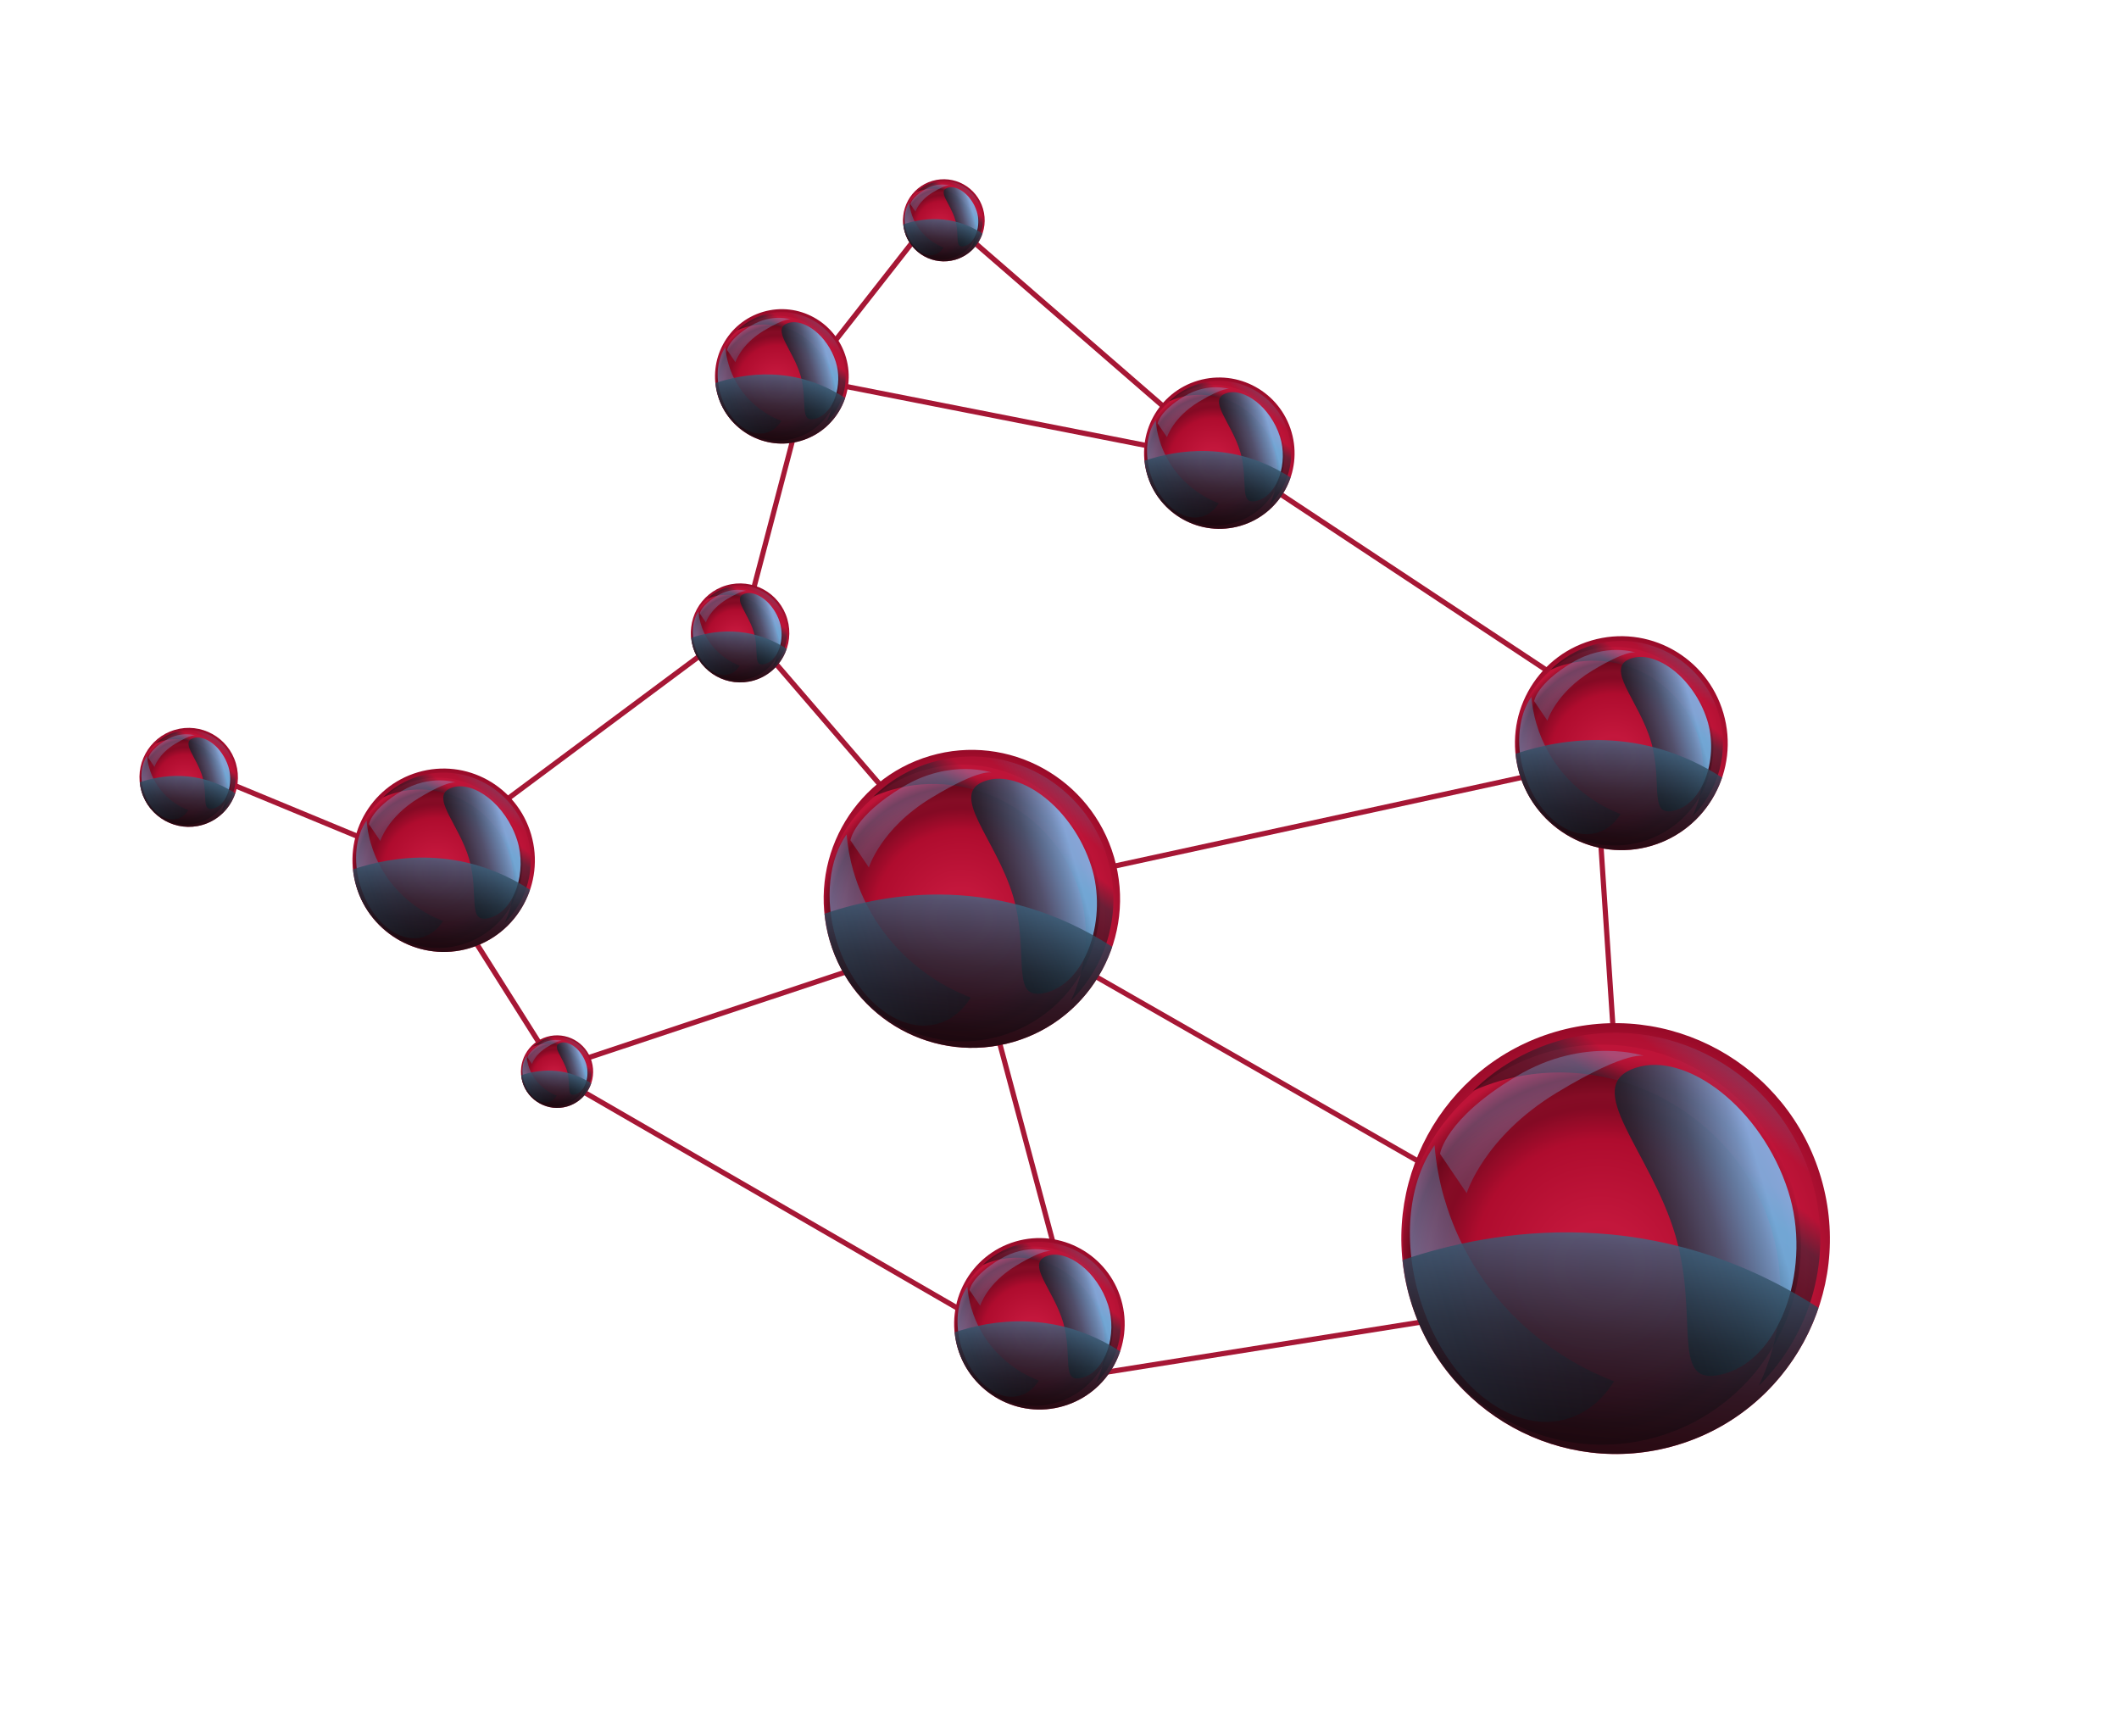 <svg xmlns="http://www.w3.org/2000/svg" width="404" height="331" viewBox="0 0 404 331" fill="none"><g clip-path="url(#clip0_139_646)"><path d="M303.884 246.297L304.039 247.28L205.135 263.02L204.983 262.932L106.877 206.203L81.073 165.326L33.251 145.533L33.626 144.615L81.741 164.525L107.581 205.467L205.324 261.99L303.884 246.297Z" fill="#A61735"></path><path d="M314.203 139.974L313.652 140.797L230.923 86.061L178.785 40.833L154.949 71.228L142.342 119.291L190.265 174.934L293.921 234.281L293.428 235.136L189.565 175.657L141.251 119.538L141.314 119.282L154.107 70.698L178.659 39.392L231.521 85.266L314.203 139.974Z" fill="#A61735"></path><path d="M188.093 187.642L187.141 187.898L203.99 250.835L204.942 250.579L188.093 187.642Z" fill="#A61735"></path><path d="M167.55 182.685L107.774 202.587L108.084 203.524L167.86 183.621L167.55 182.685Z" fill="#A61735"></path><path d="M137.933 121.048L86.143 159.603L86.731 160.395L138.521 121.84L137.933 121.048Z" fill="#A61735"></path><path d="M229.081 86.505L148.604 70.681L148.414 71.649L228.89 87.474L229.081 86.505Z" fill="#A61735"></path><path d="M305.007 150.474L310.766 237.049L309.77 237.119L304.027 150.535L305.007 150.474Z" fill="#A61735"></path><path d="M302.015 145.123L198.335 167.691L198.543 168.656L302.223 146.087L302.015 145.123Z" fill="#A61735"></path><path d="M79.688 147.226C88.901 144.516 98.564 149.834 101.269 159.104C103.975 168.368 98.698 178.079 89.487 180.782C80.276 183.486 70.612 178.168 67.906 168.904C65.2 159.641 70.475 149.936 79.688 147.226Z" fill="url(#paint0_radial_139_646)"></path><path d="M78.924 148.911C87.475 146.4 96.45 151.335 98.963 159.944C101.478 168.547 96.579 177.56 88.022 180.069C79.468 182.587 70.495 177.646 67.987 169.045C65.472 160.442 70.371 151.429 78.924 148.911Z" fill="url(#paint1_radial_139_646)"></path><path style="mix-blend-mode:screen" opacity="0.5" d="M73.006 152.01C73.691 151.71 74.404 151.439 75.135 151.225C84.466 148.486 94.529 153.99 97.261 163.334C98.52 167.644 98.022 172.11 96.207 175.944C100.444 171.769 102.31 165.446 100.524 159.314C97.938 150.465 88.709 145.387 79.912 147.969C77.224 148.758 74.888 150.177 73.013 152.012L73.006 152.01Z" fill="url(#paint2_linear_139_646)"></path><path style="mix-blend-mode:screen" opacity="0.5" d="M70.701 160.807C70.278 159.358 70.013 157.891 69.891 156.431C67.855 159.298 67.257 163.945 68.646 168.686C70.649 175.536 76.024 179.99 80.654 178.627C82.237 178.163 83.522 177.079 84.461 175.585C78.036 173.115 72.752 167.81 70.708 160.809L70.701 160.807Z" fill="url(#paint3_linear_139_646)"></path><path style="mix-blend-mode:screen" opacity="0.8" d="M93.481 174.944C88.851 176.306 91.445 170.617 89.449 163.768C87.446 156.917 81.647 151.617 86.241 150.135C90.324 148.81 96.433 153.377 98.603 160.176C100.513 166.164 98.118 173.584 93.488 174.946L93.481 174.944Z" fill="url(#paint4_linear_139_646)"></path><path style="mix-blend-mode:screen" opacity="0.3" d="M72.501 160.322C72.501 160.322 73.885 155.754 79.808 152.163C85.73 148.571 86.966 149.2 86.966 149.2C86.966 149.2 82.12 147.499 76.529 150.835C70.717 154.3 70.339 157.126 70.339 157.126L72.507 160.324L72.501 160.322Z" fill="url(#paint5_linear_139_646)"></path><path style="mix-blend-mode:screen" opacity="0.8" d="M67.908 168.897C70.614 178.161 80.278 183.479 89.489 180.776C95.136 179.119 99.299 174.827 101.051 169.623C87.823 161.076 74.811 163.193 67.292 165.741C67.402 166.791 67.595 167.851 67.906 168.904L67.908 168.897Z" fill="url(#paint6_linear_139_646)"></path><path d="M145.477 59.457C152.23 57.471 159.312 61.369 161.294 68.164C163.278 74.954 159.41 82.071 152.659 84.053C145.907 86.034 138.825 82.136 136.841 75.347C134.857 68.557 138.724 61.444 145.477 59.457Z" fill="url(#paint7_radial_139_646)"></path><path d="M144.916 60.692C151.184 58.851 157.763 62.469 159.605 68.779C161.448 75.085 157.857 81.691 151.585 83.53C145.316 85.376 138.739 81.754 136.9 75.45C135.056 69.144 138.647 62.538 144.916 60.692Z" fill="url(#paint8_radial_139_646)"></path><path style="mix-blend-mode:screen" opacity="0.5" d="M140.579 62.964C141.081 62.743 141.603 62.545 142.14 62.389C148.979 60.38 156.355 64.415 158.357 71.264C159.28 74.422 158.915 77.696 157.584 80.507C160.69 77.447 162.058 72.811 160.749 68.317C158.854 61.831 152.089 58.109 145.641 60.002C143.67 60.581 141.958 61.62 140.584 62.965L140.579 62.964Z" fill="url(#paint9_linear_139_646)"></path><path style="mix-blend-mode:screen" opacity="0.5" d="M138.89 69.412C138.58 68.349 138.385 67.274 138.295 66.204C136.803 68.306 136.365 71.712 137.383 75.186C138.851 80.208 142.791 83.472 146.185 82.473C147.345 82.133 148.287 81.338 148.975 80.243C144.265 78.433 140.393 74.545 138.894 69.413L138.89 69.412Z" fill="url(#paint10_linear_139_646)"></path><path style="mix-blend-mode:screen" opacity="0.8" d="M155.586 79.773C152.193 80.772 154.094 76.602 152.631 71.582C151.163 66.561 146.912 62.675 150.28 61.589C153.272 60.618 157.75 63.965 159.34 68.949C160.74 73.338 158.985 78.776 155.591 79.775L155.586 79.773Z" fill="url(#paint11_linear_139_646)"></path><path style="mix-blend-mode:screen" opacity="0.3" d="M140.208 69.056C140.208 69.056 141.223 65.708 145.564 63.076C149.905 60.443 150.811 60.904 150.811 60.904C150.811 60.904 147.259 59.657 143.161 62.102C138.901 64.642 138.624 66.713 138.624 66.713L140.213 69.058L140.208 69.056Z" fill="url(#paint12_linear_139_646)"></path><path style="mix-blend-mode:screen" opacity="0.8" d="M136.842 75.342C138.826 82.132 145.909 86.029 152.66 84.048C156.799 82.834 159.851 79.688 161.135 75.873C151.439 69.608 141.902 71.16 136.391 73.028C136.471 73.798 136.613 74.575 136.841 75.346L136.842 75.342Z" fill="url(#paint13_linear_139_646)"></path><path d="M138.458 111.607C143.431 110.145 148.646 113.015 150.106 118.018C151.566 123.018 148.718 128.259 143.747 129.718C138.776 131.177 133.56 128.307 132.1 123.308C130.639 118.308 133.486 113.07 138.458 111.607Z" fill="url(#paint14_radial_139_646)"></path><path d="M138.046 112.517C142.661 111.161 147.505 113.825 148.862 118.472C150.219 123.115 147.575 127.979 142.956 129.334C138.34 130.693 133.497 128.026 132.143 123.383C130.786 118.74 133.43 113.876 138.046 112.517Z" fill="url(#paint15_radial_139_646)"></path><path style="mix-blend-mode:screen" opacity="0.5" d="M134.852 114.19C135.222 114.027 135.606 113.881 136.001 113.766C141.037 112.287 146.468 115.258 147.943 120.301C148.623 122.627 148.353 125.038 147.374 127.107C149.661 124.854 150.668 121.441 149.704 118.132C148.309 113.355 143.327 110.615 138.579 112.009C137.128 112.435 135.868 113.2 134.856 114.191L134.852 114.19Z" fill="url(#paint16_linear_139_646)"></path><path style="mix-blend-mode:screen" opacity="0.5" d="M133.608 118.938C133.38 118.155 133.237 117.363 133.171 116.575C132.072 118.123 131.75 120.631 132.499 123.19C133.58 126.887 136.481 129.291 138.98 128.555C139.834 128.305 140.528 127.72 141.034 126.913C137.567 125.58 134.715 122.717 133.612 118.939L133.608 118.938Z" fill="url(#paint17_linear_139_646)"></path><path style="mix-blend-mode:screen" opacity="0.8" d="M145.903 126.567C143.404 127.303 144.804 124.232 143.727 120.536C142.646 116.838 139.516 113.977 141.995 113.177C144.199 112.462 147.496 114.927 148.667 118.597C149.698 121.829 148.406 125.833 145.907 126.568L145.903 126.567Z" fill="url(#paint18_linear_139_646)"></path><path style="mix-blend-mode:screen" opacity="0.3" d="M134.579 118.676C134.579 118.676 135.327 116.21 138.523 114.272C141.719 112.333 142.387 112.673 142.387 112.673C142.387 112.673 139.771 111.755 136.753 113.555C133.617 115.426 133.413 116.951 133.413 116.951L134.583 118.677L134.579 118.676Z" fill="url(#paint19_linear_139_646)"></path><path style="mix-blend-mode:screen" opacity="0.8" d="M132.101 123.304C133.561 128.304 138.777 131.174 143.748 129.715C146.796 128.821 149.043 126.504 149.988 123.696C142.849 119.082 135.826 120.225 131.768 121.601C131.827 122.167 131.931 122.739 132.099 123.308L132.101 123.304Z" fill="url(#paint20_linear_139_646)"></path><path d="M33.331 139.145C38.304 137.682 43.519 140.553 44.979 145.556C46.439 150.556 43.591 155.797 38.62 157.256C33.649 158.715 28.433 155.845 26.973 150.845C25.512 145.845 28.359 140.608 33.331 139.145Z" fill="url(#paint21_radial_139_646)"></path><path d="M32.919 140.055C37.534 138.699 42.378 141.363 43.735 146.01C45.092 150.653 42.448 155.517 37.829 156.871C33.213 158.23 28.37 155.563 27.016 150.921C25.659 146.278 28.303 141.414 32.919 140.055Z" fill="url(#paint22_radial_139_646)"></path><path style="mix-blend-mode:screen" opacity="0.5" d="M29.725 141.727C30.095 141.565 30.479 141.419 30.874 141.304C35.91 139.825 41.342 142.796 42.816 147.839C43.496 150.165 43.227 152.575 42.247 154.645C44.534 152.392 45.541 148.979 44.577 145.669C43.182 140.893 38.2 138.153 33.453 139.546C32.001 139.972 30.741 140.738 29.729 141.728L29.725 141.727Z" fill="url(#paint23_linear_139_646)"></path><path style="mix-blend-mode:screen" opacity="0.5" d="M28.481 146.475C28.253 145.693 28.11 144.901 28.044 144.113C26.945 145.661 26.623 148.169 27.372 150.727C28.453 154.425 31.354 156.828 33.853 156.093C34.707 155.843 35.401 155.258 35.907 154.451C32.44 153.118 29.588 150.255 28.485 146.476L28.481 146.475Z" fill="url(#paint24_linear_139_646)"></path><path style="mix-blend-mode:screen" opacity="0.8" d="M40.776 154.105C38.277 154.84 39.677 151.77 38.6 148.073C37.519 144.376 34.389 141.515 36.868 140.715C39.072 140 42.369 142.465 43.54 146.135C44.571 149.366 43.279 153.371 40.78 154.106L40.776 154.105Z" fill="url(#paint25_linear_139_646)"></path><path style="mix-blend-mode:screen" opacity="0.3" d="M29.452 146.213C29.452 146.213 30.2 143.748 33.396 141.81C36.592 139.871 37.26 140.211 37.26 140.211C37.26 140.211 34.644 139.292 31.627 141.093C28.49 142.963 28.286 144.488 28.286 144.488L29.456 146.214L29.452 146.213Z" fill="url(#paint26_linear_139_646)"></path><path style="mix-blend-mode:screen" opacity="0.8" d="M26.974 150.842C28.434 155.841 33.65 158.712 38.621 157.252C41.669 156.358 43.916 154.042 44.861 151.233C37.722 146.62 30.699 147.763 26.641 149.138C26.7 149.705 26.805 150.277 26.973 150.845L26.974 150.842Z" fill="url(#paint27_linear_139_646)"></path><path d="M104.266 197.662C107.912 196.59 111.736 198.694 112.806 202.362C113.877 206.028 111.788 209.871 108.143 210.941C104.499 212.01 100.675 209.906 99.604 206.24C98.533 202.575 100.62 198.734 104.266 197.662Z" fill="url(#paint28_radial_139_646)"></path><path d="M103.964 198.329C107.347 197.335 110.899 199.288 111.893 202.695C112.889 206.099 110.95 209.666 107.564 210.659C104.179 211.655 100.628 209.7 99.636 206.296C98.641 202.892 100.579 199.325 103.964 198.329Z" fill="url(#paint29_radial_139_646)"></path><path style="mix-blend-mode:screen" opacity="0.5" d="M101.622 199.555C101.893 199.436 102.175 199.329 102.464 199.245C106.157 198.161 110.139 200.339 111.22 204.036C111.718 205.742 111.521 207.509 110.803 209.026C112.479 207.374 113.218 204.872 112.511 202.445C111.488 198.944 107.836 196.934 104.355 197.956C103.291 198.269 102.366 198.83 101.624 199.556L101.622 199.555Z" fill="url(#paint30_linear_139_646)"></path><path style="mix-blend-mode:screen" opacity="0.5" d="M100.71 203.036C100.543 202.463 100.438 201.882 100.389 201.305C99.583 202.439 99.347 204.278 99.897 206.154C100.689 208.865 102.816 210.627 104.648 210.088C105.275 209.904 105.783 209.475 106.155 208.884C103.612 207.907 101.522 205.808 100.713 203.037L100.71 203.036Z" fill="url(#paint31_linear_139_646)"></path><path style="mix-blend-mode:screen" opacity="0.8" d="M109.724 208.63C107.892 209.169 108.918 206.918 108.128 204.208C107.336 201.497 105.041 199.4 106.859 198.813C108.475 198.289 110.892 200.096 111.751 202.787C112.506 205.156 111.559 208.092 109.727 208.631L109.724 208.63Z" fill="url(#paint32_linear_139_646)"></path><path style="mix-blend-mode:screen" opacity="0.3" d="M101.422 202.844C101.422 202.844 101.97 201.037 104.313 199.616C106.657 198.194 107.146 198.443 107.146 198.443C107.146 198.443 105.228 197.77 103.016 199.09C100.716 200.461 100.566 201.579 100.566 201.579L101.424 202.845L101.422 202.844Z" fill="url(#paint33_linear_139_646)"></path><path style="mix-blend-mode:screen" opacity="0.8" d="M99.605 206.238C100.675 209.903 104.499 212.008 108.144 210.938C110.379 210.283 112.026 208.584 112.719 206.525C107.485 203.143 102.336 203.98 99.361 204.989C99.404 205.404 99.481 205.824 99.604 206.24L99.605 206.238Z" fill="url(#paint34_linear_139_646)"></path><path d="M193.59 236.691C202.203 234.157 211.238 239.129 213.766 247.796C216.297 256.457 211.363 265.536 202.751 268.064C194.139 270.592 185.104 265.619 182.574 256.958C180.044 248.297 184.976 239.224 193.59 236.691Z" fill="url(#paint35_radial_139_646)"></path><path d="M192.875 238.266C200.87 235.918 209.261 240.532 211.611 248.582C213.962 256.625 209.382 265.051 201.381 267.398C193.384 269.752 184.995 265.132 182.649 257.09C180.298 249.046 184.878 240.62 192.875 238.266Z" fill="url(#paint36_radial_139_646)"></path><path style="mix-blend-mode:screen" opacity="0.5" d="M187.342 241.163C187.983 240.882 188.649 240.63 189.333 240.43C198.057 237.868 207.465 243.015 210.02 251.751C211.197 255.78 210.731 259.955 209.034 263.541C212.995 259.637 214.74 253.725 213.07 247.992C210.653 239.718 202.024 234.971 193.799 237.385C191.285 238.123 189.101 239.45 187.348 241.165L187.342 241.163Z" fill="url(#paint37_linear_139_646)"></path><path style="mix-blend-mode:screen" opacity="0.5" d="M185.187 249.388C184.792 248.033 184.544 246.662 184.429 245.296C182.526 247.977 181.968 252.322 183.266 256.754C185.139 263.159 190.164 267.323 194.493 266.049C195.973 265.616 197.174 264.602 198.052 263.205C192.045 260.895 187.105 255.936 185.194 249.39L185.187 249.388Z" fill="url(#paint38_linear_139_646)"></path><path style="mix-blend-mode:screen" opacity="0.8" d="M206.485 262.605C202.156 263.879 204.582 258.56 202.715 252.157C200.843 245.752 195.421 240.796 199.716 239.41C203.534 238.171 209.245 242.441 211.274 248.798C213.059 254.396 210.821 261.334 206.492 262.607L206.485 262.605Z" fill="url(#paint39_linear_139_646)"></path><path style="mix-blend-mode:screen" opacity="0.3" d="M186.87 248.935C186.87 248.935 188.164 244.664 193.701 241.306C199.238 237.948 200.395 238.536 200.395 238.536C200.395 238.536 195.863 236.945 190.636 240.065C185.203 243.304 184.849 245.946 184.849 245.946L186.876 248.936L186.87 248.935Z" fill="url(#paint40_linear_139_646)"></path><path style="mix-blend-mode:screen" opacity="0.8" d="M182.576 256.952C185.106 265.613 194.141 270.585 202.753 268.058C208.032 266.509 211.925 262.496 213.563 257.631C201.195 249.639 189.03 251.619 182 254.002C182.103 254.983 182.283 255.974 182.574 256.958L182.576 256.952Z" fill="url(#paint41_linear_139_646)"></path><path d="M303.402 122.11C314.15 118.949 325.424 125.153 328.579 135.968C331.736 146.775 325.579 158.105 314.834 161.259C304.088 164.413 292.814 158.208 289.657 147.401C286.5 136.594 292.654 125.272 303.402 122.11Z" fill="url(#paint42_radial_139_646)"></path><path d="M302.511 124.076C312.487 121.146 322.957 126.904 325.889 136.948C328.824 146.985 323.108 157.5 313.124 160.427C303.146 163.365 292.678 157.6 289.751 147.565C286.817 137.528 292.532 127.014 302.511 124.076Z" fill="url(#paint43_radial_139_646)"></path><path style="mix-blend-mode:screen" opacity="0.5" d="M295.607 127.692C296.406 127.341 297.237 127.026 298.091 126.776C308.976 123.58 320.716 130.002 323.904 140.903C325.373 145.93 324.791 151.141 322.674 155.615C327.617 150.744 329.794 143.366 327.71 136.213C324.694 125.889 313.927 119.965 303.664 122.977C300.527 123.898 297.802 125.554 295.614 127.694L295.607 127.692Z" fill="url(#paint44_linear_139_646)"></path><path style="mix-blend-mode:screen" opacity="0.5" d="M292.918 137.955C292.424 136.264 292.115 134.552 291.972 132.849C289.596 136.194 288.9 141.616 290.52 147.146C292.857 155.139 299.127 160.334 304.529 158.745C306.376 158.203 307.875 156.939 308.97 155.195C301.474 152.313 295.31 146.125 292.926 137.957L292.918 137.955Z" fill="url(#paint45_linear_139_646)"></path><path style="mix-blend-mode:screen" opacity="0.8" d="M319.494 154.447C314.092 156.037 317.118 149.399 314.789 141.409C312.453 133.417 305.687 127.233 311.047 125.504C315.81 123.958 322.937 129.286 325.469 137.219C327.697 144.204 324.903 152.86 319.501 154.45L319.494 154.447Z" fill="url(#paint46_linear_139_646)"></path><path style="mix-blend-mode:screen" opacity="0.3" d="M295.017 137.389C295.017 137.389 296.633 132.06 303.542 127.87C310.451 123.68 311.894 124.414 311.894 124.414C311.894 124.414 306.239 122.428 299.717 126.321C292.937 130.363 292.495 133.66 292.495 133.66L295.025 137.391L295.017 137.389Z" fill="url(#paint47_linear_139_646)"></path><path style="mix-blend-mode:screen" opacity="0.8" d="M289.659 147.393C292.816 158.201 304.09 164.405 314.836 161.251C321.424 159.318 326.281 154.311 328.325 148.24C312.893 138.268 297.713 140.738 288.941 143.711C289.068 144.936 289.294 146.173 289.657 147.401L289.659 147.393Z" fill="url(#paint48_linear_139_646)"></path><path d="M228.428 72.552C236.03 70.315 244.003 74.703 246.235 82.353C248.468 89.997 244.113 98.01 236.513 100.241C228.913 102.471 220.939 98.083 218.706 90.439C216.473 82.795 220.826 74.788 228.428 72.552Z" fill="url(#paint49_radial_139_646)"></path><path d="M227.797 73.942C234.853 71.87 242.259 75.942 244.333 83.046C246.408 90.145 242.366 97.582 235.304 99.652C228.246 101.73 220.842 97.653 218.772 90.555C216.697 83.456 220.739 76.019 227.797 73.942Z" fill="url(#paint50_radial_139_646)"></path><path style="mix-blend-mode:screen" opacity="0.5" d="M222.914 76.499C223.479 76.251 224.067 76.028 224.671 75.852C232.37 73.591 240.674 78.133 242.928 85.843C243.967 89.399 243.556 93.084 242.058 96.249C245.554 92.803 247.094 87.585 245.62 82.526C243.487 75.224 235.872 71.034 228.613 73.165C226.394 73.816 224.467 74.987 222.919 76.501L222.914 76.499Z" fill="url(#paint51_linear_139_646)"></path><path style="mix-blend-mode:screen" opacity="0.5" d="M221.012 83.758C220.663 82.562 220.444 81.352 220.343 80.147C218.663 82.513 218.17 86.347 219.317 90.259C220.969 95.912 225.404 99.587 229.225 98.462C230.531 98.08 231.591 97.185 232.366 95.952C227.064 93.914 222.705 89.537 221.018 83.76L221.012 83.758Z" fill="url(#paint52_linear_139_646)"></path><path style="mix-blend-mode:screen" opacity="0.8" d="M239.809 95.423C235.988 96.547 238.129 91.853 236.482 86.201C234.829 80.548 230.044 76.174 233.835 74.951C237.204 73.858 242.244 77.627 244.035 83.237C245.611 88.178 243.635 94.3 239.815 95.425L239.809 95.423Z" fill="url(#paint53_linear_139_646)"></path><path style="mix-blend-mode:screen" opacity="0.3" d="M222.497 83.358C222.497 83.358 223.64 79.588 228.526 76.625C233.413 73.661 234.433 74.18 234.433 74.18C234.433 74.18 230.434 72.776 225.821 75.529C221.025 78.389 220.713 80.72 220.713 80.72L222.502 83.359L222.497 83.358Z" fill="url(#paint54_linear_139_646)"></path><path style="mix-blend-mode:screen" opacity="0.8" d="M218.707 90.434C220.94 98.078 228.914 102.466 236.515 100.235C241.174 98.868 244.61 95.327 246.055 91.032C235.14 83.98 224.404 85.727 218.199 87.83C218.29 88.696 218.449 89.571 218.706 90.439L218.707 90.434Z" fill="url(#paint55_linear_139_646)"></path><path d="M177.755 34.487C181.881 33.273 186.208 35.655 187.419 39.806C188.631 43.955 186.268 48.304 182.143 49.514C178.018 50.725 173.691 48.343 172.479 44.195C171.267 40.046 173.629 35.7 177.755 34.487Z" fill="url(#paint56_radial_139_646)"></path><path d="M177.413 35.241C181.242 34.117 185.261 36.327 186.387 40.182C187.513 44.035 185.319 48.071 181.487 49.195C177.657 50.323 173.638 48.11 172.515 44.258C171.388 40.405 173.582 36.369 177.413 35.241Z" fill="url(#paint57_radial_139_646)"></path><path style="mix-blend-mode:screen" opacity="0.5" d="M174.762 36.629C175.069 36.495 175.388 36.373 175.716 36.278C179.895 35.051 184.401 37.516 185.625 41.7C186.189 43.63 185.965 45.63 185.153 47.348C187.05 45.478 187.886 42.646 187.086 39.9C185.928 35.937 181.795 33.663 177.855 34.819C176.651 35.173 175.605 35.809 174.765 36.63L174.762 36.629Z" fill="url(#paint58_linear_139_646)"></path><path style="mix-blend-mode:screen" opacity="0.5" d="M173.73 40.569C173.541 39.92 173.422 39.263 173.367 38.609C172.455 39.893 172.188 41.974 172.81 44.097C173.707 47.165 176.114 49.159 178.188 48.549C178.896 48.342 179.472 47.856 179.892 47.187C177.015 46.081 174.649 43.705 173.733 40.57L173.73 40.569Z" fill="url(#paint59_linear_139_646)"></path><path style="mix-blend-mode:screen" opacity="0.8" d="M183.932 46.9C181.858 47.51 183.02 44.962 182.126 41.895C181.229 38.827 178.632 36.453 180.69 35.789C182.518 35.196 185.254 37.241 186.226 40.286C187.081 42.968 186.009 46.291 183.935 46.901L183.932 46.9Z" fill="url(#paint60_linear_139_646)"></path><path style="mix-blend-mode:screen" opacity="0.3" d="M174.536 40.351C174.536 40.351 175.156 38.306 177.808 36.697C180.461 35.089 181.014 35.371 181.014 35.371C181.014 35.371 178.844 34.609 176.34 36.103C173.738 37.655 173.568 38.92 173.568 38.92L174.539 40.352L174.536 40.351Z" fill="url(#paint61_linear_139_646)"></path><path style="mix-blend-mode:screen" opacity="0.8" d="M172.48 44.192C173.691 48.34 178.019 50.722 182.144 49.511C184.673 48.769 186.537 46.847 187.322 44.517C181.398 40.689 175.571 41.637 172.204 42.779C172.253 43.248 172.339 43.723 172.479 44.195L172.48 44.192Z" fill="url(#paint62_linear_139_646)"></path><path d="M177.333 144.105C192.302 139.701 208.004 148.342 212.398 163.405C216.795 178.457 208.22 194.236 193.254 198.629C178.287 203.022 162.586 194.381 158.188 179.329C153.791 164.276 162.363 148.508 177.333 144.105Z" fill="url(#paint63_radial_139_646)"></path><path d="M176.09 146.842C189.985 142.762 204.568 150.781 208.652 164.77C212.739 178.749 204.779 193.394 190.873 197.471C176.975 201.562 162.395 193.533 158.319 179.557C154.233 165.578 162.193 150.934 176.09 146.842Z" fill="url(#paint64_radial_139_646)"></path><path style="mix-blend-mode:screen" opacity="0.5" d="M166.475 151.878C167.588 151.39 168.746 150.95 169.934 150.603C185.095 146.151 201.447 155.095 205.887 170.279C207.932 177.28 207.122 184.537 204.173 190.768C211.057 183.984 214.09 173.709 211.188 163.746C206.987 149.367 191.991 141.117 177.696 145.312C173.328 146.595 169.532 148.9 166.486 151.881L166.475 151.878Z" fill="url(#paint65_linear_139_646)"></path><path style="mix-blend-mode:screen" opacity="0.5" d="M162.73 166.172C162.043 163.817 161.612 161.433 161.413 159.061C158.104 163.72 157.134 171.271 159.391 178.974C162.646 190.105 171.379 197.341 178.902 195.128C181.474 194.374 183.562 192.612 185.087 190.184C174.647 186.17 166.063 177.552 162.741 166.176L162.73 166.172Z" fill="url(#paint66_linear_139_646)"></path><path style="mix-blend-mode:screen" opacity="0.8" d="M199.744 189.142C192.221 191.356 196.436 182.112 193.192 170.983C189.938 159.852 180.515 151.239 187.98 148.831C194.614 146.678 204.54 154.098 208.066 165.147C211.169 174.876 207.279 186.932 199.755 189.146L199.744 189.142Z" fill="url(#paint67_linear_139_646)"></path><path style="mix-blend-mode:screen" opacity="0.3" d="M165.654 165.384C165.654 165.384 167.904 157.962 177.527 152.126C187.149 146.29 189.159 147.312 189.159 147.312C189.159 147.312 181.284 144.548 172.199 149.968C162.756 155.599 162.142 160.19 162.142 160.19L165.665 165.387L165.654 165.384Z" fill="url(#paint68_linear_139_646)"></path><path style="mix-blend-mode:screen" opacity="0.8" d="M158.192 179.318C162.589 194.37 178.291 203.011 193.257 198.618C202.433 195.926 209.198 188.953 212.044 180.497C190.551 166.608 169.409 170.049 157.191 174.19C157.369 175.895 157.683 177.618 158.188 179.329L158.192 179.318Z" fill="url(#paint69_linear_139_646)"></path><path d="M296.518 196.718C318.162 190.351 340.864 202.845 347.217 224.623C353.575 246.386 341.177 269.201 319.538 275.552C297.899 281.903 275.197 269.409 268.839 247.646C262.481 225.883 274.874 203.085 296.518 196.718Z" fill="url(#paint70_radial_139_646)"></path><path d="M294.723 200.676C314.812 194.776 335.897 206.37 341.801 226.597C347.71 246.809 336.201 267.982 316.096 273.877C296.002 279.793 274.922 268.183 269.029 247.977C263.12 227.765 274.629 206.592 294.723 200.676Z" fill="url(#paint71_radial_139_646)"></path><path style="mix-blend-mode:screen" opacity="0.5" d="M280.82 207.957C282.43 207.251 284.103 206.616 285.822 206.114C307.742 199.677 331.384 212.609 337.804 234.561C340.761 244.685 339.589 255.177 335.326 264.186C345.279 254.378 349.664 239.521 345.468 225.116C339.394 204.326 317.712 192.398 297.045 198.464C290.728 200.318 285.24 203.652 280.835 207.962L280.82 207.957Z" fill="url(#paint72_linear_139_646)"></path><path style="mix-blend-mode:screen" opacity="0.5" d="M275.406 228.625C274.412 225.219 273.789 221.773 273.501 218.342C268.718 225.079 267.315 235.996 270.578 247.133C275.283 263.227 287.91 273.69 298.788 270.489C302.506 269.399 305.526 266.852 307.73 263.342C292.636 257.538 280.224 245.077 275.421 228.629L275.406 228.625Z" fill="url(#paint73_linear_139_646)"></path><path style="mix-blend-mode:screen" opacity="0.8" d="M328.922 261.836C318.044 265.036 324.139 251.67 319.449 235.581C314.744 219.486 301.12 207.033 311.914 203.551C321.505 200.438 335.856 211.168 340.955 227.142C345.441 241.209 339.816 258.64 328.938 261.84L328.922 261.836Z" fill="url(#paint74_linear_139_646)"></path><path style="mix-blend-mode:screen" opacity="0.3" d="M279.633 227.484C279.633 227.484 282.886 216.753 296.799 208.316C310.712 199.878 313.618 201.356 313.618 201.356C313.618 201.356 302.232 197.358 289.097 205.196C275.444 213.337 274.555 219.975 274.555 219.975L279.649 227.489L279.633 227.484Z" fill="url(#paint75_linear_139_646)"></path><path style="mix-blend-mode:screen" opacity="0.8" d="M268.844 247.631C275.202 269.394 297.904 281.887 319.543 275.536C332.81 271.644 342.591 261.562 346.706 249.335C315.63 229.255 285.062 234.23 267.397 240.217C267.654 242.682 268.108 245.173 268.839 247.646L268.844 247.631Z" fill="url(#paint76_linear_139_646)"></path></g><defs><radialGradient id="paint0_radial_139_646" cx="0" cy="0" r="1" gradientUnits="userSpaceOnUse" gradientTransform="translate(84.403 165.817) rotate(-106.287) scale(26.122 26.103)"><stop stop-color="#BE1438"></stop><stop offset="0.16" stop-color="#E72A52"></stop><stop offset="0.48" stop-color="#BE1438"></stop><stop offset="0.6" stop-color="#BE1438"></stop><stop offset="0.82" stop-color="#7F041E"></stop><stop offset="1" stop-color="#760C23"></stop></radialGradient><radialGradient id="paint1_radial_139_646" cx="0" cy="0" r="1" gradientUnits="userSpaceOnUse" gradientTransform="translate(83.303 166.184) rotate(-106.287) scale(21.31 21.295)"><stop stop-color="#BE1438"></stop><stop offset="0.16" stop-color="#C3173C"></stop><stop offset="0.48" stop-color="#AF0C2E"></stop><stop offset="0.6" stop-color="#840A24"></stop><stop offset="0.65" stop-color="#850C25"></stop><stop offset="0.72" stop-color="#6E081D"></stop><stop offset="0.8" stop-color="#BE1438"></stop><stop offset="0.89" stop-color="#BE1438"></stop><stop offset="1" stop-color="#BE1438"></stop></radialGradient><linearGradient id="paint2_linear_139_646" x1="97.503" y1="148.033" x2="82.753" y2="166.342" gradientUnits="userSpaceOnUse"><stop offset="0.03" stop-color="#1E1E1E"></stop><stop offset="0.09" stop-color="#BE1438"></stop><stop offset="0.155" stop-color="#7D577B"></stop><stop offset="0.28" stop-color="#BE1438"></stop><stop offset="0.39" stop-color="#BE1438"></stop><stop offset="0.49" stop-color="#1A2A35"></stop><stop offset="0.6" stop-color="#0E171E"></stop><stop offset="0.72" stop-color="#060A0D"></stop><stop offset="0.84" stop-color="#010203"></stop><stop offset="1"></stop></linearGradient><linearGradient id="paint3_linear_139_646" x1="67.66" y1="169.821" x2="95.746" y2="161.615" gradientUnits="userSpaceOnUse"><stop offset="0.03" stop-color="#7DC9FF"></stop><stop offset="0.09" stop-color="#6AABD9"></stop><stop offset="0.19" stop-color="#5183A7"></stop><stop offset="0.28" stop-color="#3B607A"></stop><stop offset="0.39" stop-color="#294254"></stop><stop offset="0.49" stop-color="#1A2A35"></stop><stop offset="0.6" stop-color="#0E171E"></stop><stop offset="0.72" stop-color="#060A0D"></stop><stop offset="0.84" stop-color="#010203"></stop><stop offset="1"></stop></linearGradient><linearGradient id="paint4_linear_139_646" x1="97.423" y1="160.339" x2="79.088" y2="165.696" gradientUnits="userSpaceOnUse"><stop offset="0.03" stop-color="#7DC9FF"></stop><stop offset="0.09" stop-color="#6AABD9"></stop><stop offset="0.19" stop-color="#5183A7"></stop><stop offset="0.28" stop-color="#3B607A"></stop><stop offset="0.39" stop-color="#294254"></stop><stop offset="0.49" stop-color="#1A2A35"></stop><stop offset="0.6" stop-color="#0E171E"></stop><stop offset="0.72" stop-color="#060A0D"></stop><stop offset="0.84" stop-color="#010203"></stop><stop offset="1"></stop></linearGradient><linearGradient id="paint5_linear_139_646" x1="77.861" y1="151.442" x2="90.925" y2="182.58" gradientUnits="userSpaceOnUse"><stop offset="0.03" stop-color="#7DC9FF"></stop><stop offset="0.09" stop-color="#6AABD9"></stop><stop offset="0.19" stop-color="#5183A7"></stop><stop offset="0.28" stop-color="#3B607A"></stop><stop offset="0.39" stop-color="#294254"></stop><stop offset="0.49" stop-color="#1A2A35"></stop><stop offset="0.6" stop-color="#0E171E"></stop><stop offset="0.72" stop-color="#060A0D"></stop><stop offset="0.84" stop-color="#010203"></stop><stop offset="1"></stop></linearGradient><linearGradient id="paint6_linear_139_646" x1="85.624" y1="154.788" x2="81.945" y2="189.414" gradientUnits="userSpaceOnUse"><stop offset="0.03" stop-color="#7DC9FF"></stop><stop offset="0.09" stop-color="#6AABD9"></stop><stop offset="0.19" stop-color="#5183A7"></stop><stop offset="0.28" stop-color="#3B607A"></stop><stop offset="0.39" stop-color="#294254"></stop><stop offset="0.49" stop-color="#1A2A35"></stop><stop offset="0.6" stop-color="#0E171E"></stop><stop offset="0.72" stop-color="#060A0D"></stop><stop offset="0.84" stop-color="#010203"></stop><stop offset="1"></stop></linearGradient><radialGradient id="paint7_radial_139_646" cx="0" cy="0" r="1" gradientUnits="userSpaceOnUse" gradientTransform="translate(148.933 73.084) rotate(-106.287) scale(19.147 19.133)"><stop stop-color="#BE1438"></stop><stop offset="0.16" stop-color="#E72A52"></stop><stop offset="0.48" stop-color="#BE1438"></stop><stop offset="0.6" stop-color="#BE1438"></stop><stop offset="0.82" stop-color="#7F041E"></stop><stop offset="1" stop-color="#760C23"></stop></radialGradient><radialGradient id="paint8_radial_139_646" cx="0" cy="0" r="1" gradientUnits="userSpaceOnUse" gradientTransform="translate(148.126 73.353) rotate(-106.287) scale(15.62 15.608)"><stop stop-color="#BE1438"></stop><stop offset="0.16" stop-color="#C3173C"></stop><stop offset="0.48" stop-color="#AF0C2E"></stop><stop offset="0.6" stop-color="#840A24"></stop><stop offset="0.65" stop-color="#850C25"></stop><stop offset="0.72" stop-color="#6E081D"></stop><stop offset="0.8" stop-color="#BE1438"></stop><stop offset="0.89" stop-color="#BE1438"></stop><stop offset="1" stop-color="#BE1438"></stop></radialGradient><linearGradient id="paint9_linear_139_646" x1="158.534" y1="60.049" x2="147.723" y2="73.469" gradientUnits="userSpaceOnUse"><stop offset="0.03" stop-color="#1E1E1E"></stop><stop offset="0.09" stop-color="#BE1438"></stop><stop offset="0.155" stop-color="#7D577B"></stop><stop offset="0.28" stop-color="#BE1438"></stop><stop offset="0.39" stop-color="#BE1438"></stop><stop offset="0.49" stop-color="#1A2A35"></stop><stop offset="0.6" stop-color="#0E171E"></stop><stop offset="0.72" stop-color="#060A0D"></stop><stop offset="0.84" stop-color="#010203"></stop><stop offset="1"></stop></linearGradient><linearGradient id="paint10_linear_139_646" x1="136.66" y1="76.018" x2="157.246" y2="70.004" gradientUnits="userSpaceOnUse"><stop offset="0.03" stop-color="#7DC9FF"></stop><stop offset="0.09" stop-color="#6AABD9"></stop><stop offset="0.19" stop-color="#5183A7"></stop><stop offset="0.28" stop-color="#3B607A"></stop><stop offset="0.39" stop-color="#294254"></stop><stop offset="0.49" stop-color="#1A2A35"></stop><stop offset="0.6" stop-color="#0E171E"></stop><stop offset="0.72" stop-color="#060A0D"></stop><stop offset="0.84" stop-color="#010203"></stop><stop offset="1"></stop></linearGradient><linearGradient id="paint11_linear_139_646" x1="158.476" y1="69.069" x2="145.036" y2="72.995" gradientUnits="userSpaceOnUse"><stop offset="0.03" stop-color="#7DC9FF"></stop><stop offset="0.09" stop-color="#6AABD9"></stop><stop offset="0.19" stop-color="#5183A7"></stop><stop offset="0.28" stop-color="#3B607A"></stop><stop offset="0.39" stop-color="#294254"></stop><stop offset="0.49" stop-color="#1A2A35"></stop><stop offset="0.6" stop-color="#0E171E"></stop><stop offset="0.72" stop-color="#060A0D"></stop><stop offset="0.84" stop-color="#010203"></stop><stop offset="1"></stop></linearGradient><linearGradient id="paint12_linear_139_646" x1="144.137" y1="62.547" x2="153.713" y2="85.371" gradientUnits="userSpaceOnUse"><stop offset="0.03" stop-color="#7DC9FF"></stop><stop offset="0.09" stop-color="#6AABD9"></stop><stop offset="0.19" stop-color="#5183A7"></stop><stop offset="0.28" stop-color="#3B607A"></stop><stop offset="0.39" stop-color="#294254"></stop><stop offset="0.49" stop-color="#1A2A35"></stop><stop offset="0.6" stop-color="#0E171E"></stop><stop offset="0.72" stop-color="#060A0D"></stop><stop offset="0.84" stop-color="#010203"></stop><stop offset="1"></stop></linearGradient><linearGradient id="paint13_linear_139_646" x1="149.828" y1="65" x2="147.131" y2="90.38" gradientUnits="userSpaceOnUse"><stop offset="0.03" stop-color="#7DC9FF"></stop><stop offset="0.09" stop-color="#6AABD9"></stop><stop offset="0.19" stop-color="#5183A7"></stop><stop offset="0.28" stop-color="#3B607A"></stop><stop offset="0.39" stop-color="#294254"></stop><stop offset="0.49" stop-color="#1A2A35"></stop><stop offset="0.6" stop-color="#0E171E"></stop><stop offset="0.72" stop-color="#060A0D"></stop><stop offset="0.84" stop-color="#010203"></stop><stop offset="1"></stop></linearGradient><radialGradient id="paint14_radial_139_646" cx="0" cy="0" r="1" gradientUnits="userSpaceOnUse" gradientTransform="translate(141.003 121.642) rotate(-106.287) scale(14.099 14.088)"><stop stop-color="#BE1438"></stop><stop offset="0.16" stop-color="#E72A52"></stop><stop offset="0.48" stop-color="#BE1438"></stop><stop offset="0.6" stop-color="#BE1438"></stop><stop offset="0.82" stop-color="#7F041E"></stop><stop offset="1" stop-color="#760C23"></stop></radialGradient><radialGradient id="paint15_radial_139_646" cx="0" cy="0" r="1" gradientUnits="userSpaceOnUse" gradientTransform="translate(140.41 121.84) rotate(-106.287) scale(11.502 11.493)"><stop stop-color="#BE1438"></stop><stop offset="0.16" stop-color="#C3173C"></stop><stop offset="0.48" stop-color="#AF0C2E"></stop><stop offset="0.6" stop-color="#840A24"></stop><stop offset="0.65" stop-color="#850C25"></stop><stop offset="0.72" stop-color="#6E081D"></stop><stop offset="0.8" stop-color="#BE1438"></stop><stop offset="0.89" stop-color="#BE1438"></stop><stop offset="1" stop-color="#BE1438"></stop></radialGradient><linearGradient id="paint16_linear_139_646" x1="148.073" y1="112.043" x2="140.113" y2="121.925" gradientUnits="userSpaceOnUse"><stop offset="0.03" stop-color="#1E1E1E"></stop><stop offset="0.09" stop-color="#BE1438"></stop><stop offset="0.155" stop-color="#7D577B"></stop><stop offset="0.28" stop-color="#BE1438"></stop><stop offset="0.39" stop-color="#BE1438"></stop><stop offset="0.49" stop-color="#1A2A35"></stop><stop offset="0.6" stop-color="#0E171E"></stop><stop offset="0.72" stop-color="#060A0D"></stop><stop offset="0.84" stop-color="#010203"></stop><stop offset="1"></stop></linearGradient><linearGradient id="paint17_linear_139_646" x1="131.967" y1="123.802" x2="147.125" y2="119.374" gradientUnits="userSpaceOnUse"><stop offset="0.03" stop-color="#7DC9FF"></stop><stop offset="0.09" stop-color="#6AABD9"></stop><stop offset="0.19" stop-color="#5183A7"></stop><stop offset="0.28" stop-color="#3B607A"></stop><stop offset="0.39" stop-color="#294254"></stop><stop offset="0.49" stop-color="#1A2A35"></stop><stop offset="0.6" stop-color="#0E171E"></stop><stop offset="0.72" stop-color="#060A0D"></stop><stop offset="0.84" stop-color="#010203"></stop><stop offset="1"></stop></linearGradient><linearGradient id="paint18_linear_139_646" x1="148.03" y1="118.685" x2="138.134" y2="121.576" gradientUnits="userSpaceOnUse"><stop offset="0.03" stop-color="#7DC9FF"></stop><stop offset="0.09" stop-color="#6AABD9"></stop><stop offset="0.19" stop-color="#5183A7"></stop><stop offset="0.28" stop-color="#3B607A"></stop><stop offset="0.39" stop-color="#294254"></stop><stop offset="0.49" stop-color="#1A2A35"></stop><stop offset="0.6" stop-color="#0E171E"></stop><stop offset="0.72" stop-color="#060A0D"></stop><stop offset="0.84" stop-color="#010203"></stop><stop offset="1"></stop></linearGradient><linearGradient id="paint19_linear_139_646" x1="137.472" y1="113.883" x2="144.524" y2="130.689" gradientUnits="userSpaceOnUse"><stop offset="0.03" stop-color="#7DC9FF"></stop><stop offset="0.09" stop-color="#6AABD9"></stop><stop offset="0.19" stop-color="#5183A7"></stop><stop offset="0.28" stop-color="#3B607A"></stop><stop offset="0.39" stop-color="#294254"></stop><stop offset="0.49" stop-color="#1A2A35"></stop><stop offset="0.6" stop-color="#0E171E"></stop><stop offset="0.72" stop-color="#060A0D"></stop><stop offset="0.84" stop-color="#010203"></stop><stop offset="1"></stop></linearGradient><linearGradient id="paint20_linear_139_646" x1="141.662" y1="115.689" x2="139.677" y2="134.377" gradientUnits="userSpaceOnUse"><stop offset="0.03" stop-color="#7DC9FF"></stop><stop offset="0.09" stop-color="#6AABD9"></stop><stop offset="0.19" stop-color="#5183A7"></stop><stop offset="0.28" stop-color="#3B607A"></stop><stop offset="0.39" stop-color="#294254"></stop><stop offset="0.49" stop-color="#1A2A35"></stop><stop offset="0.6" stop-color="#0E171E"></stop><stop offset="0.72" stop-color="#060A0D"></stop><stop offset="0.84" stop-color="#010203"></stop><stop offset="1"></stop></linearGradient><radialGradient id="paint21_radial_139_646" cx="0" cy="0" r="1" gradientUnits="userSpaceOnUse" gradientTransform="translate(35.876 149.179) rotate(-106.287) scale(14.099 14.088)"><stop stop-color="#BE1438"></stop><stop offset="0.16" stop-color="#E72A52"></stop><stop offset="0.48" stop-color="#BE1438"></stop><stop offset="0.6" stop-color="#BE1438"></stop><stop offset="0.82" stop-color="#7F041E"></stop><stop offset="1" stop-color="#760C23"></stop></radialGradient><radialGradient id="paint22_radial_139_646" cx="0" cy="0" r="1" gradientUnits="userSpaceOnUse" gradientTransform="translate(35.283 149.377) rotate(-106.287) scale(11.502 11.493)"><stop stop-color="#BE1438"></stop><stop offset="0.16" stop-color="#C3173C"></stop><stop offset="0.48" stop-color="#AF0C2E"></stop><stop offset="0.6" stop-color="#840A24"></stop><stop offset="0.65" stop-color="#850C25"></stop><stop offset="0.72" stop-color="#6E081D"></stop><stop offset="0.8" stop-color="#BE1438"></stop><stop offset="0.89" stop-color="#BE1438"></stop><stop offset="1" stop-color="#BE1438"></stop></radialGradient><linearGradient id="paint23_linear_139_646" x1="42.947" y1="139.581" x2="34.986" y2="149.462" gradientUnits="userSpaceOnUse"><stop offset="0.03" stop-color="#1E1E1E"></stop><stop offset="0.09" stop-color="#BE1438"></stop><stop offset="0.155" stop-color="#7D577B"></stop><stop offset="0.28" stop-color="#BE1438"></stop><stop offset="0.39" stop-color="#BE1438"></stop><stop offset="0.49" stop-color="#1A2A35"></stop><stop offset="0.6" stop-color="#0E171E"></stop><stop offset="0.72" stop-color="#060A0D"></stop><stop offset="0.84" stop-color="#010203"></stop><stop offset="1"></stop></linearGradient><linearGradient id="paint24_linear_139_646" x1="26.84" y1="151.34" x2="41.998" y2="146.911" gradientUnits="userSpaceOnUse"><stop offset="0.03" stop-color="#7DC9FF"></stop><stop offset="0.09" stop-color="#6AABD9"></stop><stop offset="0.19" stop-color="#5183A7"></stop><stop offset="0.28" stop-color="#3B607A"></stop><stop offset="0.39" stop-color="#294254"></stop><stop offset="0.49" stop-color="#1A2A35"></stop><stop offset="0.6" stop-color="#0E171E"></stop><stop offset="0.72" stop-color="#060A0D"></stop><stop offset="0.84" stop-color="#010203"></stop><stop offset="1"></stop></linearGradient><linearGradient id="paint25_linear_139_646" x1="42.904" y1="146.223" x2="33.008" y2="149.114" gradientUnits="userSpaceOnUse"><stop offset="0.03" stop-color="#7DC9FF"></stop><stop offset="0.09" stop-color="#6AABD9"></stop><stop offset="0.19" stop-color="#5183A7"></stop><stop offset="0.28" stop-color="#3B607A"></stop><stop offset="0.39" stop-color="#294254"></stop><stop offset="0.49" stop-color="#1A2A35"></stop><stop offset="0.6" stop-color="#0E171E"></stop><stop offset="0.72" stop-color="#060A0D"></stop><stop offset="0.84" stop-color="#010203"></stop><stop offset="1"></stop></linearGradient><linearGradient id="paint26_linear_139_646" x1="32.345" y1="141.42" x2="39.397" y2="158.226" gradientUnits="userSpaceOnUse"><stop offset="0.03" stop-color="#7DC9FF"></stop><stop offset="0.09" stop-color="#6AABD9"></stop><stop offset="0.19" stop-color="#5183A7"></stop><stop offset="0.28" stop-color="#3B607A"></stop><stop offset="0.39" stop-color="#294254"></stop><stop offset="0.49" stop-color="#1A2A35"></stop><stop offset="0.6" stop-color="#0E171E"></stop><stop offset="0.72" stop-color="#060A0D"></stop><stop offset="0.84" stop-color="#010203"></stop><stop offset="1"></stop></linearGradient><linearGradient id="paint27_linear_139_646" x1="36.535" y1="143.226" x2="34.55" y2="161.915" gradientUnits="userSpaceOnUse"><stop offset="0.03" stop-color="#7DC9FF"></stop><stop offset="0.09" stop-color="#6AABD9"></stop><stop offset="0.19" stop-color="#5183A7"></stop><stop offset="0.28" stop-color="#3B607A"></stop><stop offset="0.39" stop-color="#294254"></stop><stop offset="0.49" stop-color="#1A2A35"></stop><stop offset="0.6" stop-color="#0E171E"></stop><stop offset="0.72" stop-color="#060A0D"></stop><stop offset="0.84" stop-color="#010203"></stop><stop offset="1"></stop></linearGradient><radialGradient id="paint28_radial_139_646" cx="0" cy="0" r="1" gradientUnits="userSpaceOnUse" gradientTransform="translate(106.132 205.019) rotate(-106.287) scale(10.337 10.329)"><stop stop-color="#BE1438"></stop><stop offset="0.16" stop-color="#E72A52"></stop><stop offset="0.48" stop-color="#BE1438"></stop><stop offset="0.6" stop-color="#BE1438"></stop><stop offset="0.82" stop-color="#7F041E"></stop><stop offset="1" stop-color="#760C23"></stop></radialGradient><radialGradient id="paint29_radial_139_646" cx="0" cy="0" r="1" gradientUnits="userSpaceOnUse" gradientTransform="translate(105.697 205.164) rotate(-106.287) scale(8.433 8.427)"><stop stop-color="#BE1438"></stop><stop offset="0.16" stop-color="#C3173C"></stop><stop offset="0.48" stop-color="#AF0C2E"></stop><stop offset="0.6" stop-color="#840A24"></stop><stop offset="0.65" stop-color="#850C25"></stop><stop offset="0.72" stop-color="#6E081D"></stop><stop offset="0.8" stop-color="#BE1438"></stop><stop offset="0.89" stop-color="#BE1438"></stop><stop offset="1" stop-color="#BE1438"></stop></radialGradient><linearGradient id="paint30_linear_139_646" x1="111.316" y1="197.982" x2="105.479" y2="205.226" gradientUnits="userSpaceOnUse"><stop offset="0.03" stop-color="#1E1E1E"></stop><stop offset="0.09" stop-color="#BE1438"></stop><stop offset="0.155" stop-color="#7D577B"></stop><stop offset="0.28" stop-color="#BE1438"></stop><stop offset="0.39" stop-color="#BE1438"></stop><stop offset="0.49" stop-color="#1A2A35"></stop><stop offset="0.6" stop-color="#0E171E"></stop><stop offset="0.72" stop-color="#060A0D"></stop><stop offset="0.84" stop-color="#010203"></stop><stop offset="1"></stop></linearGradient><linearGradient id="paint31_linear_139_646" x1="99.506" y1="206.603" x2="110.62" y2="203.356" gradientUnits="userSpaceOnUse"><stop offset="0.03" stop-color="#7DC9FF"></stop><stop offset="0.09" stop-color="#6AABD9"></stop><stop offset="0.19" stop-color="#5183A7"></stop><stop offset="0.28" stop-color="#3B607A"></stop><stop offset="0.39" stop-color="#294254"></stop><stop offset="0.49" stop-color="#1A2A35"></stop><stop offset="0.6" stop-color="#0E171E"></stop><stop offset="0.72" stop-color="#060A0D"></stop><stop offset="0.84" stop-color="#010203"></stop><stop offset="1"></stop></linearGradient><linearGradient id="paint32_linear_139_646" x1="111.284" y1="202.851" x2="104.028" y2="204.971" gradientUnits="userSpaceOnUse"><stop offset="0.03" stop-color="#7DC9FF"></stop><stop offset="0.09" stop-color="#6AABD9"></stop><stop offset="0.19" stop-color="#5183A7"></stop><stop offset="0.28" stop-color="#3B607A"></stop><stop offset="0.39" stop-color="#294254"></stop><stop offset="0.49" stop-color="#1A2A35"></stop><stop offset="0.6" stop-color="#0E171E"></stop><stop offset="0.72" stop-color="#060A0D"></stop><stop offset="0.84" stop-color="#010203"></stop><stop offset="1"></stop></linearGradient><linearGradient id="paint33_linear_139_646" x1="103.543" y1="199.33" x2="108.713" y2="211.652" gradientUnits="userSpaceOnUse"><stop offset="0.03" stop-color="#7DC9FF"></stop><stop offset="0.09" stop-color="#6AABD9"></stop><stop offset="0.19" stop-color="#5183A7"></stop><stop offset="0.28" stop-color="#3B607A"></stop><stop offset="0.39" stop-color="#294254"></stop><stop offset="0.49" stop-color="#1A2A35"></stop><stop offset="0.6" stop-color="#0E171E"></stop><stop offset="0.72" stop-color="#060A0D"></stop><stop offset="0.84" stop-color="#010203"></stop><stop offset="1"></stop></linearGradient><linearGradient id="paint34_linear_139_646" x1="106.615" y1="200.654" x2="105.159" y2="214.357" gradientUnits="userSpaceOnUse"><stop offset="0.03" stop-color="#7DC9FF"></stop><stop offset="0.09" stop-color="#6AABD9"></stop><stop offset="0.19" stop-color="#5183A7"></stop><stop offset="0.28" stop-color="#3B607A"></stop><stop offset="0.39" stop-color="#294254"></stop><stop offset="0.49" stop-color="#1A2A35"></stop><stop offset="0.6" stop-color="#0E171E"></stop><stop offset="0.72" stop-color="#060A0D"></stop><stop offset="0.84" stop-color="#010203"></stop><stop offset="1"></stop></linearGradient><radialGradient id="paint35_radial_139_646" cx="0" cy="0" r="1" gradientUnits="userSpaceOnUse" gradientTransform="translate(197.998 254.073) rotate(-106.287) scale(24.423 24.405)"><stop stop-color="#BE1438"></stop><stop offset="0.16" stop-color="#E72A52"></stop><stop offset="0.48" stop-color="#BE1438"></stop><stop offset="0.6" stop-color="#BE1438"></stop><stop offset="0.82" stop-color="#7F041E"></stop><stop offset="1" stop-color="#760C23"></stop></radialGradient><radialGradient id="paint36_radial_139_646" cx="0" cy="0" r="1" gradientUnits="userSpaceOnUse" gradientTransform="translate(196.969 254.416) rotate(-106.287) scale(19.924 19.91)"><stop stop-color="#BE1438"></stop><stop offset="0.16" stop-color="#C3173C"></stop><stop offset="0.48" stop-color="#AF0C2E"></stop><stop offset="0.6" stop-color="#840A24"></stop><stop offset="0.65" stop-color="#850C25"></stop><stop offset="0.72" stop-color="#6E081D"></stop><stop offset="0.8" stop-color="#BE1438"></stop><stop offset="0.89" stop-color="#BE1438"></stop><stop offset="1" stop-color="#BE1438"></stop></radialGradient><linearGradient id="paint37_linear_139_646" x1="210.246" y1="237.445" x2="196.455" y2="254.563" gradientUnits="userSpaceOnUse"><stop offset="0.03" stop-color="#1E1E1E"></stop><stop offset="0.09" stop-color="#BE1438"></stop><stop offset="0.155" stop-color="#7D577B"></stop><stop offset="0.28" stop-color="#BE1438"></stop><stop offset="0.39" stop-color="#BE1438"></stop><stop offset="0.49" stop-color="#1A2A35"></stop><stop offset="0.6" stop-color="#0E171E"></stop><stop offset="0.72" stop-color="#060A0D"></stop><stop offset="0.84" stop-color="#010203"></stop><stop offset="1"></stop></linearGradient><linearGradient id="paint38_linear_139_646" x1="182.344" y1="257.816" x2="208.603" y2="250.144" gradientUnits="userSpaceOnUse"><stop offset="0.03" stop-color="#7DC9FF"></stop><stop offset="0.09" stop-color="#6AABD9"></stop><stop offset="0.19" stop-color="#5183A7"></stop><stop offset="0.28" stop-color="#3B607A"></stop><stop offset="0.39" stop-color="#294254"></stop><stop offset="0.49" stop-color="#1A2A35"></stop><stop offset="0.6" stop-color="#0E171E"></stop><stop offset="0.72" stop-color="#060A0D"></stop><stop offset="0.84" stop-color="#010203"></stop><stop offset="1"></stop></linearGradient><linearGradient id="paint39_linear_139_646" x1="210.171" y1="248.951" x2="193.028" y2="253.959" gradientUnits="userSpaceOnUse"><stop offset="0.03" stop-color="#7DC9FF"></stop><stop offset="0.09" stop-color="#6AABD9"></stop><stop offset="0.19" stop-color="#5183A7"></stop><stop offset="0.28" stop-color="#3B607A"></stop><stop offset="0.39" stop-color="#294254"></stop><stop offset="0.49" stop-color="#1A2A35"></stop><stop offset="0.6" stop-color="#0E171E"></stop><stop offset="0.72" stop-color="#060A0D"></stop><stop offset="0.84" stop-color="#010203"></stop><stop offset="1"></stop></linearGradient><linearGradient id="paint40_linear_139_646" x1="191.881" y1="240.632" x2="204.096" y2="269.745" gradientUnits="userSpaceOnUse"><stop offset="0.03" stop-color="#7DC9FF"></stop><stop offset="0.09" stop-color="#6AABD9"></stop><stop offset="0.19" stop-color="#5183A7"></stop><stop offset="0.28" stop-color="#3B607A"></stop><stop offset="0.39" stop-color="#294254"></stop><stop offset="0.49" stop-color="#1A2A35"></stop><stop offset="0.6" stop-color="#0E171E"></stop><stop offset="0.72" stop-color="#060A0D"></stop><stop offset="0.84" stop-color="#010203"></stop><stop offset="1"></stop></linearGradient><linearGradient id="paint41_linear_139_646" x1="199.14" y1="243.76" x2="195.7" y2="276.135" gradientUnits="userSpaceOnUse"><stop offset="0.03" stop-color="#7DC9FF"></stop><stop offset="0.09" stop-color="#6AABD9"></stop><stop offset="0.19" stop-color="#5183A7"></stop><stop offset="0.28" stop-color="#3B607A"></stop><stop offset="0.39" stop-color="#294254"></stop><stop offset="0.49" stop-color="#1A2A35"></stop><stop offset="0.6" stop-color="#0E171E"></stop><stop offset="0.72" stop-color="#060A0D"></stop><stop offset="0.84" stop-color="#010203"></stop><stop offset="1"></stop></linearGradient><radialGradient id="paint42_radial_139_646" cx="0" cy="0" r="1" gradientUnits="userSpaceOnUse" gradientTransform="translate(308.903 143.8) rotate(-106.287) scale(30.476 30.453)"><stop stop-color="#BE1438"></stop><stop offset="0.16" stop-color="#E72A52"></stop><stop offset="0.48" stop-color="#BE1438"></stop><stop offset="0.6" stop-color="#BE1438"></stop><stop offset="0.82" stop-color="#7F041E"></stop><stop offset="1" stop-color="#760C23"></stop></radialGradient><radialGradient id="paint43_radial_139_646" cx="0" cy="0" r="1" gradientUnits="userSpaceOnUse" gradientTransform="translate(307.619 144.228) rotate(-106.287) scale(24.862 24.843)"><stop stop-color="#BE1438"></stop><stop offset="0.16" stop-color="#C3173C"></stop><stop offset="0.48" stop-color="#AF0C2E"></stop><stop offset="0.6" stop-color="#840A24"></stop><stop offset="0.65" stop-color="#850C25"></stop><stop offset="0.72" stop-color="#6E081D"></stop><stop offset="0.8" stop-color="#BE1438"></stop><stop offset="0.89" stop-color="#BE1438"></stop><stop offset="1" stop-color="#BE1438"></stop></radialGradient><linearGradient id="paint44_linear_139_646" x1="324.186" y1="123.052" x2="306.978" y2="144.412" gradientUnits="userSpaceOnUse"><stop offset="0.03" stop-color="#1E1E1E"></stop><stop offset="0.09" stop-color="#BE1438"></stop><stop offset="0.155" stop-color="#7D577B"></stop><stop offset="0.28" stop-color="#BE1438"></stop><stop offset="0.39" stop-color="#BE1438"></stop><stop offset="0.49" stop-color="#1A2A35"></stop><stop offset="0.6" stop-color="#0E171E"></stop><stop offset="0.72" stop-color="#060A0D"></stop><stop offset="0.84" stop-color="#010203"></stop><stop offset="1"></stop></linearGradient><linearGradient id="paint45_linear_139_646" x1="289.369" y1="148.471" x2="322.136" y2="138.897" gradientUnits="userSpaceOnUse"><stop offset="0.03" stop-color="#7DC9FF"></stop><stop offset="0.09" stop-color="#6AABD9"></stop><stop offset="0.19" stop-color="#5183A7"></stop><stop offset="0.28" stop-color="#3B607A"></stop><stop offset="0.39" stop-color="#294254"></stop><stop offset="0.49" stop-color="#1A2A35"></stop><stop offset="0.6" stop-color="#0E171E"></stop><stop offset="0.72" stop-color="#060A0D"></stop><stop offset="0.84" stop-color="#010203"></stop><stop offset="1"></stop></linearGradient><linearGradient id="paint46_linear_139_646" x1="324.092" y1="137.409" x2="302.701" y2="143.659" gradientUnits="userSpaceOnUse"><stop offset="0.03" stop-color="#7DC9FF"></stop><stop offset="0.09" stop-color="#6AABD9"></stop><stop offset="0.19" stop-color="#5183A7"></stop><stop offset="0.28" stop-color="#3B607A"></stop><stop offset="0.39" stop-color="#294254"></stop><stop offset="0.49" stop-color="#1A2A35"></stop><stop offset="0.6" stop-color="#0E171E"></stop><stop offset="0.72" stop-color="#060A0D"></stop><stop offset="0.84" stop-color="#010203"></stop><stop offset="1"></stop></linearGradient><linearGradient id="paint47_linear_139_646" x1="301.27" y1="127.029" x2="316.512" y2="163.356" gradientUnits="userSpaceOnUse"><stop offset="0.03" stop-color="#7DC9FF"></stop><stop offset="0.09" stop-color="#6AABD9"></stop><stop offset="0.19" stop-color="#5183A7"></stop><stop offset="0.28" stop-color="#3B607A"></stop><stop offset="0.39" stop-color="#294254"></stop><stop offset="0.49" stop-color="#1A2A35"></stop><stop offset="0.6" stop-color="#0E171E"></stop><stop offset="0.72" stop-color="#060A0D"></stop><stop offset="0.84" stop-color="#010203"></stop><stop offset="1"></stop></linearGradient><linearGradient id="paint48_linear_139_646" x1="310.328" y1="130.932" x2="306.036" y2="171.329" gradientUnits="userSpaceOnUse"><stop offset="0.03" stop-color="#7DC9FF"></stop><stop offset="0.09" stop-color="#6AABD9"></stop><stop offset="0.19" stop-color="#5183A7"></stop><stop offset="0.28" stop-color="#3B607A"></stop><stop offset="0.39" stop-color="#294254"></stop><stop offset="0.49" stop-color="#1A2A35"></stop><stop offset="0.6" stop-color="#0E171E"></stop><stop offset="0.72" stop-color="#060A0D"></stop><stop offset="0.84" stop-color="#010203"></stop><stop offset="1"></stop></linearGradient><radialGradient id="paint49_radial_139_646" cx="0" cy="0" r="1" gradientUnits="userSpaceOnUse" gradientTransform="translate(232.318 87.892) rotate(-106.287) scale(21.555 21.539)"><stop stop-color="#BE1438"></stop><stop offset="0.16" stop-color="#E72A52"></stop><stop offset="0.48" stop-color="#BE1438"></stop><stop offset="0.6" stop-color="#BE1438"></stop><stop offset="0.82" stop-color="#7F041E"></stop><stop offset="1" stop-color="#760C23"></stop></radialGradient><radialGradient id="paint50_radial_139_646" cx="0" cy="0" r="1" gradientUnits="userSpaceOnUse" gradientTransform="translate(231.411 88.195) rotate(-106.287) scale(17.584 17.571)"><stop stop-color="#BE1438"></stop><stop offset="0.16" stop-color="#C3173C"></stop><stop offset="0.48" stop-color="#AF0C2E"></stop><stop offset="0.6" stop-color="#840A24"></stop><stop offset="0.65" stop-color="#850C25"></stop><stop offset="0.72" stop-color="#6E081D"></stop><stop offset="0.8" stop-color="#BE1438"></stop><stop offset="0.89" stop-color="#BE1438"></stop><stop offset="1" stop-color="#BE1438"></stop></radialGradient><linearGradient id="paint51_linear_139_646" x1="243.128" y1="73.218" x2="230.956" y2="88.325" gradientUnits="userSpaceOnUse"><stop offset="0.03" stop-color="#1E1E1E"></stop><stop offset="0.09" stop-color="#BE1438"></stop><stop offset="0.155" stop-color="#7D577B"></stop><stop offset="0.28" stop-color="#BE1438"></stop><stop offset="0.39" stop-color="#BE1438"></stop><stop offset="0.49" stop-color="#1A2A35"></stop><stop offset="0.6" stop-color="#0E171E"></stop><stop offset="0.72" stop-color="#060A0D"></stop><stop offset="0.84" stop-color="#010203"></stop><stop offset="1"></stop></linearGradient><linearGradient id="paint52_linear_139_646" x1="218.503" y1="91.196" x2="241.678" y2="84.425" gradientUnits="userSpaceOnUse"><stop offset="0.03" stop-color="#7DC9FF"></stop><stop offset="0.09" stop-color="#6AABD9"></stop><stop offset="0.19" stop-color="#5183A7"></stop><stop offset="0.28" stop-color="#3B607A"></stop><stop offset="0.39" stop-color="#294254"></stop><stop offset="0.49" stop-color="#1A2A35"></stop><stop offset="0.6" stop-color="#0E171E"></stop><stop offset="0.72" stop-color="#060A0D"></stop><stop offset="0.84" stop-color="#010203"></stop><stop offset="1"></stop></linearGradient><linearGradient id="paint53_linear_139_646" x1="243.062" y1="83.372" x2="227.932" y2="87.792" gradientUnits="userSpaceOnUse"><stop offset="0.03" stop-color="#7DC9FF"></stop><stop offset="0.09" stop-color="#6AABD9"></stop><stop offset="0.19" stop-color="#5183A7"></stop><stop offset="0.28" stop-color="#3B607A"></stop><stop offset="0.39" stop-color="#294254"></stop><stop offset="0.49" stop-color="#1A2A35"></stop><stop offset="0.6" stop-color="#0E171E"></stop><stop offset="0.72" stop-color="#060A0D"></stop><stop offset="0.84" stop-color="#010203"></stop><stop offset="1"></stop></linearGradient><linearGradient id="paint54_linear_139_646" x1="226.92" y1="76.03" x2="237.7" y2="101.724" gradientUnits="userSpaceOnUse"><stop offset="0.03" stop-color="#7DC9FF"></stop><stop offset="0.09" stop-color="#6AABD9"></stop><stop offset="0.19" stop-color="#5183A7"></stop><stop offset="0.28" stop-color="#3B607A"></stop><stop offset="0.39" stop-color="#294254"></stop><stop offset="0.49" stop-color="#1A2A35"></stop><stop offset="0.6" stop-color="#0E171E"></stop><stop offset="0.72" stop-color="#060A0D"></stop><stop offset="0.84" stop-color="#010203"></stop><stop offset="1"></stop></linearGradient><linearGradient id="paint55_linear_139_646" x1="233.326" y1="78.791" x2="230.29" y2="107.363" gradientUnits="userSpaceOnUse"><stop offset="0.03" stop-color="#7DC9FF"></stop><stop offset="0.09" stop-color="#6AABD9"></stop><stop offset="0.19" stop-color="#5183A7"></stop><stop offset="0.28" stop-color="#3B607A"></stop><stop offset="0.39" stop-color="#294254"></stop><stop offset="0.49" stop-color="#1A2A35"></stop><stop offset="0.6" stop-color="#0E171E"></stop><stop offset="0.72" stop-color="#060A0D"></stop><stop offset="0.84" stop-color="#010203"></stop><stop offset="1"></stop></linearGradient><radialGradient id="paint56_radial_139_646" cx="0" cy="0" r="1" gradientUnits="userSpaceOnUse" gradientTransform="translate(179.866 42.812) rotate(-106.287) scale(11.698 11.69)"><stop stop-color="#BE1438"></stop><stop offset="0.16" stop-color="#E72A52"></stop><stop offset="0.48" stop-color="#BE1438"></stop><stop offset="0.6" stop-color="#BE1438"></stop><stop offset="0.82" stop-color="#7F041E"></stop><stop offset="1" stop-color="#760C23"></stop></radialGradient><radialGradient id="paint57_radial_139_646" cx="0" cy="0" r="1" gradientUnits="userSpaceOnUse" gradientTransform="translate(179.374 42.977) rotate(-106.287) scale(9.543 9.536)"><stop stop-color="#BE1438"></stop><stop offset="0.16" stop-color="#C3173C"></stop><stop offset="0.48" stop-color="#AF0C2E"></stop><stop offset="0.6" stop-color="#840A24"></stop><stop offset="0.65" stop-color="#850C25"></stop><stop offset="0.72" stop-color="#6E081D"></stop><stop offset="0.8" stop-color="#BE1438"></stop><stop offset="0.89" stop-color="#BE1438"></stop><stop offset="1" stop-color="#BE1438"></stop></radialGradient><linearGradient id="paint58_linear_139_646" x1="185.733" y1="34.848" x2="179.127" y2="43.047" gradientUnits="userSpaceOnUse"><stop offset="0.03" stop-color="#1E1E1E"></stop><stop offset="0.09" stop-color="#BE1438"></stop><stop offset="0.155" stop-color="#7D577B"></stop><stop offset="0.28" stop-color="#BE1438"></stop><stop offset="0.39" stop-color="#BE1438"></stop><stop offset="0.49" stop-color="#1A2A35"></stop><stop offset="0.6" stop-color="#0E171E"></stop><stop offset="0.72" stop-color="#060A0D"></stop><stop offset="0.84" stop-color="#010203"></stop><stop offset="1"></stop></linearGradient><linearGradient id="paint59_linear_139_646" x1="172.368" y1="44.605" x2="184.946" y2="40.931" gradientUnits="userSpaceOnUse"><stop offset="0.03" stop-color="#7DC9FF"></stop><stop offset="0.09" stop-color="#6AABD9"></stop><stop offset="0.19" stop-color="#5183A7"></stop><stop offset="0.28" stop-color="#3B607A"></stop><stop offset="0.39" stop-color="#294254"></stop><stop offset="0.49" stop-color="#1A2A35"></stop><stop offset="0.6" stop-color="#0E171E"></stop><stop offset="0.72" stop-color="#060A0D"></stop><stop offset="0.84" stop-color="#010203"></stop><stop offset="1"></stop></linearGradient><linearGradient id="paint60_linear_139_646" x1="185.697" y1="40.359" x2="177.486" y2="42.758" gradientUnits="userSpaceOnUse"><stop offset="0.03" stop-color="#7DC9FF"></stop><stop offset="0.09" stop-color="#6AABD9"></stop><stop offset="0.19" stop-color="#5183A7"></stop><stop offset="0.28" stop-color="#3B607A"></stop><stop offset="0.39" stop-color="#294254"></stop><stop offset="0.49" stop-color="#1A2A35"></stop><stop offset="0.6" stop-color="#0E171E"></stop><stop offset="0.72" stop-color="#060A0D"></stop><stop offset="0.84" stop-color="#010203"></stop><stop offset="1"></stop></linearGradient><linearGradient id="paint61_linear_139_646" x1="176.937" y1="36.375" x2="182.787" y2="50.319" gradientUnits="userSpaceOnUse"><stop offset="0.03" stop-color="#7DC9FF"></stop><stop offset="0.09" stop-color="#6AABD9"></stop><stop offset="0.19" stop-color="#5183A7"></stop><stop offset="0.28" stop-color="#3B607A"></stop><stop offset="0.39" stop-color="#294254"></stop><stop offset="0.49" stop-color="#1A2A35"></stop><stop offset="0.6" stop-color="#0E171E"></stop><stop offset="0.72" stop-color="#060A0D"></stop><stop offset="0.84" stop-color="#010203"></stop><stop offset="1"></stop></linearGradient><linearGradient id="paint62_linear_139_646" x1="180.413" y1="37.873" x2="178.766" y2="53.38" gradientUnits="userSpaceOnUse"><stop offset="0.03" stop-color="#7DC9FF"></stop><stop offset="0.09" stop-color="#6AABD9"></stop><stop offset="0.19" stop-color="#5183A7"></stop><stop offset="0.28" stop-color="#3B607A"></stop><stop offset="0.39" stop-color="#294254"></stop><stop offset="0.49" stop-color="#1A2A35"></stop><stop offset="0.6" stop-color="#0E171E"></stop><stop offset="0.72" stop-color="#060A0D"></stop><stop offset="0.84" stop-color="#010203"></stop><stop offset="1"></stop></linearGradient><radialGradient id="paint63_radial_139_646" cx="0" cy="0" r="1" gradientUnits="userSpaceOnUse" gradientTransform="translate(184.993 174.313) rotate(-106.287) scale(42.446 42.414)"><stop stop-color="#BE1438"></stop><stop offset="0.16" stop-color="#E72A52"></stop><stop offset="0.48" stop-color="#BE1438"></stop><stop offset="0.6" stop-color="#BE1438"></stop><stop offset="0.82" stop-color="#7F041E"></stop><stop offset="1" stop-color="#760C23"></stop></radialGradient><radialGradient id="paint64_radial_139_646" cx="0" cy="0" r="1" gradientUnits="userSpaceOnUse" gradientTransform="translate(183.206 174.909) rotate(-106.287) scale(34.627 34.601)"><stop stop-color="#BE1438"></stop><stop offset="0.16" stop-color="#C3173C"></stop><stop offset="0.48" stop-color="#AF0C2E"></stop><stop offset="0.6" stop-color="#840A24"></stop><stop offset="0.65" stop-color="#850C25"></stop><stop offset="0.72" stop-color="#6E081D"></stop><stop offset="0.8" stop-color="#BE1438"></stop><stop offset="0.89" stop-color="#BE1438"></stop><stop offset="1" stop-color="#BE1438"></stop></radialGradient><linearGradient id="paint65_linear_139_646" x1="206.279" y1="145.417" x2="182.312" y2="175.165" gradientUnits="userSpaceOnUse"><stop offset="0.03" stop-color="#1E1E1E"></stop><stop offset="0.09" stop-color="#BE1438"></stop><stop offset="0.155" stop-color="#7D577B"></stop><stop offset="0.28" stop-color="#BE1438"></stop><stop offset="0.39" stop-color="#BE1438"></stop><stop offset="0.49" stop-color="#1A2A35"></stop><stop offset="0.6" stop-color="#0E171E"></stop><stop offset="0.72" stop-color="#060A0D"></stop><stop offset="0.84" stop-color="#010203"></stop><stop offset="1"></stop></linearGradient><linearGradient id="paint66_linear_139_646" x1="157.788" y1="180.818" x2="203.424" y2="167.485" gradientUnits="userSpaceOnUse"><stop offset="0.03" stop-color="#7DC9FF"></stop><stop offset="0.09" stop-color="#6AABD9"></stop><stop offset="0.19" stop-color="#5183A7"></stop><stop offset="0.28" stop-color="#3B607A"></stop><stop offset="0.39" stop-color="#294254"></stop><stop offset="0.49" stop-color="#1A2A35"></stop><stop offset="0.6" stop-color="#0E171E"></stop><stop offset="0.72" stop-color="#060A0D"></stop><stop offset="0.84" stop-color="#010203"></stop><stop offset="1"></stop></linearGradient><linearGradient id="paint67_linear_139_646" x1="206.149" y1="165.412" x2="176.357" y2="174.116" gradientUnits="userSpaceOnUse"><stop offset="0.03" stop-color="#7DC9FF"></stop><stop offset="0.09" stop-color="#6AABD9"></stop><stop offset="0.19" stop-color="#5183A7"></stop><stop offset="0.28" stop-color="#3B607A"></stop><stop offset="0.39" stop-color="#294254"></stop><stop offset="0.49" stop-color="#1A2A35"></stop><stop offset="0.6" stop-color="#0E171E"></stop><stop offset="0.72" stop-color="#060A0D"></stop><stop offset="0.84" stop-color="#010203"></stop><stop offset="1"></stop></linearGradient><linearGradient id="paint68_linear_139_646" x1="174.363" y1="150.955" x2="195.592" y2="201.551" gradientUnits="userSpaceOnUse"><stop offset="0.03" stop-color="#7DC9FF"></stop><stop offset="0.09" stop-color="#6AABD9"></stop><stop offset="0.19" stop-color="#5183A7"></stop><stop offset="0.28" stop-color="#3B607A"></stop><stop offset="0.39" stop-color="#294254"></stop><stop offset="0.49" stop-color="#1A2A35"></stop><stop offset="0.6" stop-color="#0E171E"></stop><stop offset="0.72" stop-color="#060A0D"></stop><stop offset="0.84" stop-color="#010203"></stop><stop offset="1"></stop></linearGradient><linearGradient id="paint69_linear_139_646" x1="186.978" y1="156.392" x2="181" y2="212.655" gradientUnits="userSpaceOnUse"><stop offset="0.03" stop-color="#7DC9FF"></stop><stop offset="0.09" stop-color="#6AABD9"></stop><stop offset="0.19" stop-color="#5183A7"></stop><stop offset="0.28" stop-color="#3B607A"></stop><stop offset="0.39" stop-color="#294254"></stop><stop offset="0.49" stop-color="#1A2A35"></stop><stop offset="0.6" stop-color="#0E171E"></stop><stop offset="0.72" stop-color="#060A0D"></stop><stop offset="0.84" stop-color="#010203"></stop><stop offset="1"></stop></linearGradient><radialGradient id="paint70_radial_139_646" cx="0" cy="0" r="1" gradientUnits="userSpaceOnUse" gradientTransform="translate(307.595 240.395) rotate(-106.287) scale(61.37 61.324)"><stop stop-color="#BE1438"></stop><stop offset="0.16" stop-color="#E72A52"></stop><stop offset="0.48" stop-color="#BE1438"></stop><stop offset="0.6" stop-color="#BE1438"></stop><stop offset="0.82" stop-color="#7F041E"></stop><stop offset="1" stop-color="#760C23"></stop></radialGradient><radialGradient id="paint71_radial_139_646" cx="0" cy="0" r="1" gradientUnits="userSpaceOnUse" gradientTransform="translate(305.011 241.257) rotate(-106.287) scale(50.065 50.028)"><stop stop-color="#BE1438"></stop><stop offset="0.16" stop-color="#C3173C"></stop><stop offset="0.48" stop-color="#AF0C2E"></stop><stop offset="0.6" stop-color="#840A24"></stop><stop offset="0.65" stop-color="#850C25"></stop><stop offset="0.72" stop-color="#6E081D"></stop><stop offset="0.8" stop-color="#BE1438"></stop><stop offset="0.89" stop-color="#BE1438"></stop><stop offset="1" stop-color="#BE1438"></stop></radialGradient><linearGradient id="paint72_linear_139_646" x1="338.371" y1="198.615" x2="303.718" y2="241.627" gradientUnits="userSpaceOnUse"><stop offset="0.03" stop-color="#1E1E1E"></stop><stop offset="0.09" stop-color="#BE1438"></stop><stop offset="0.155" stop-color="#7D577B"></stop><stop offset="0.28" stop-color="#BE1438"></stop><stop offset="0.39" stop-color="#BE1438"></stop><stop offset="0.49" stop-color="#1A2A35"></stop><stop offset="0.6" stop-color="#0E171E"></stop><stop offset="0.72" stop-color="#060A0D"></stop><stop offset="0.84" stop-color="#010203"></stop><stop offset="1"></stop></linearGradient><linearGradient id="paint73_linear_139_646" x1="268.26" y1="249.8" x2="334.243" y2="230.522" gradientUnits="userSpaceOnUse"><stop offset="0.03" stop-color="#7DC9FF"></stop><stop offset="0.09" stop-color="#6AABD9"></stop><stop offset="0.19" stop-color="#5183A7"></stop><stop offset="0.28" stop-color="#3B607A"></stop><stop offset="0.39" stop-color="#294254"></stop><stop offset="0.49" stop-color="#1A2A35"></stop><stop offset="0.6" stop-color="#0E171E"></stop><stop offset="0.72" stop-color="#060A0D"></stop><stop offset="0.84" stop-color="#010203"></stop><stop offset="1"></stop></linearGradient><linearGradient id="paint74_linear_139_646" x1="338.183" y1="227.525" x2="295.107" y2="240.11" gradientUnits="userSpaceOnUse"><stop offset="0.03" stop-color="#7DC9FF"></stop><stop offset="0.09" stop-color="#6AABD9"></stop><stop offset="0.19" stop-color="#5183A7"></stop><stop offset="0.28" stop-color="#3B607A"></stop><stop offset="0.39" stop-color="#294254"></stop><stop offset="0.49" stop-color="#1A2A35"></stop><stop offset="0.6" stop-color="#0E171E"></stop><stop offset="0.72" stop-color="#060A0D"></stop><stop offset="0.84" stop-color="#010203"></stop><stop offset="1"></stop></linearGradient><linearGradient id="paint75_linear_139_646" x1="292.225" y1="206.622" x2="322.918" y2="279.776" gradientUnits="userSpaceOnUse"><stop offset="0.03" stop-color="#7DC9FF"></stop><stop offset="0.09" stop-color="#6AABD9"></stop><stop offset="0.19" stop-color="#5183A7"></stop><stop offset="0.28" stop-color="#3B607A"></stop><stop offset="0.39" stop-color="#294254"></stop><stop offset="0.49" stop-color="#1A2A35"></stop><stop offset="0.6" stop-color="#0E171E"></stop><stop offset="0.72" stop-color="#060A0D"></stop><stop offset="0.84" stop-color="#010203"></stop><stop offset="1"></stop></linearGradient><linearGradient id="paint76_linear_139_646" x1="310.464" y1="214.483" x2="301.822" y2="295.831" gradientUnits="userSpaceOnUse"><stop offset="0.03" stop-color="#7DC9FF"></stop><stop offset="0.09" stop-color="#6AABD9"></stop><stop offset="0.19" stop-color="#5183A7"></stop><stop offset="0.28" stop-color="#3B607A"></stop><stop offset="0.39" stop-color="#294254"></stop><stop offset="0.49" stop-color="#1A2A35"></stop><stop offset="0.6" stop-color="#0E171E"></stop><stop offset="0.72" stop-color="#060A0D"></stop><stop offset="0.84" stop-color="#010203"></stop><stop offset="1"></stop></linearGradient><clipPath id="clip0_139_646"><rect width="348.589" height="240.186" fill="white" transform="translate(69.681) rotate(16.865)"></rect></clipPath></defs></svg>